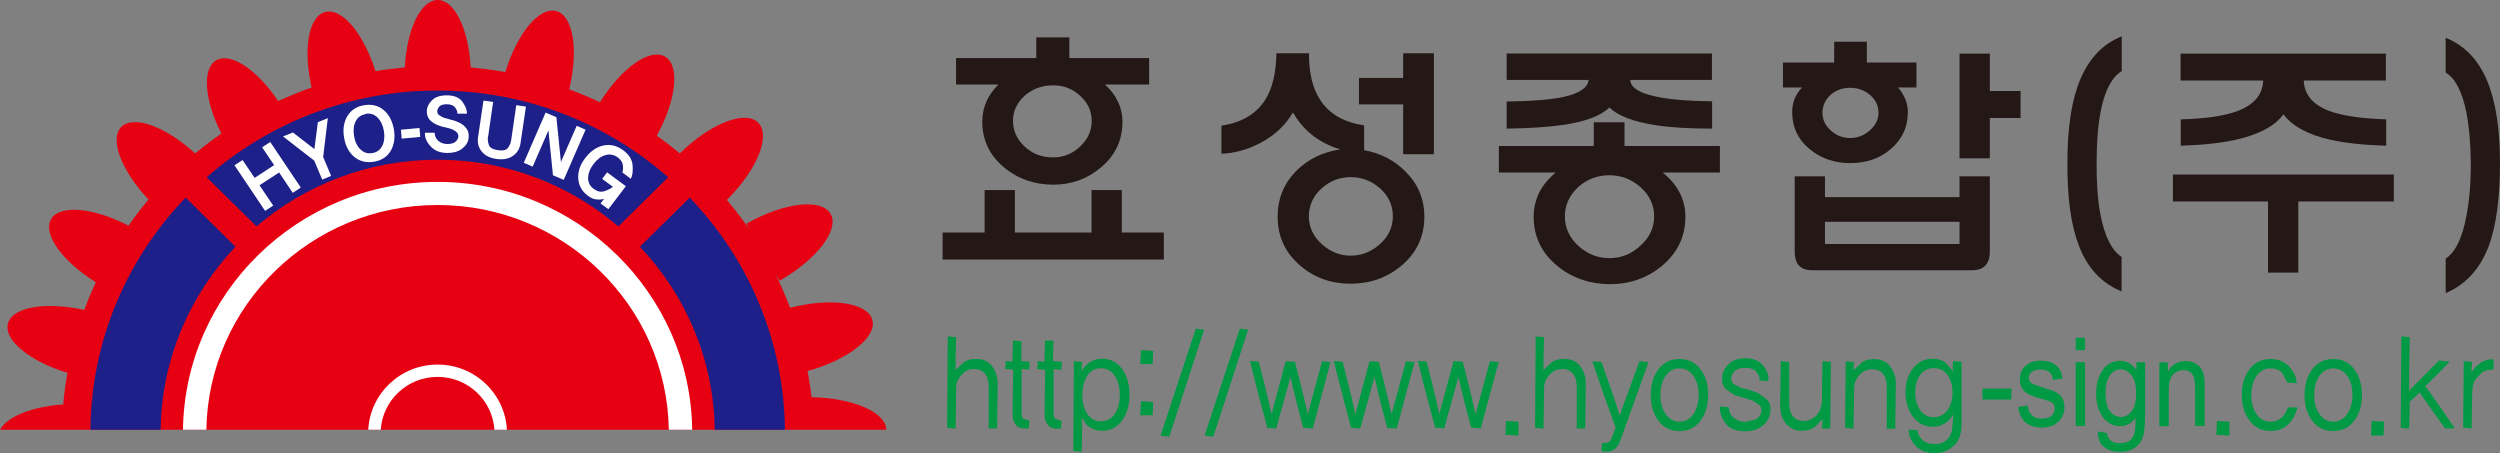 <svg width="160" height="29" viewBox="0 0 160 29" fill="none" xmlns="http://www.w3.org/2000/svg">
<rect x="0" y="0" width="160" height="29" fill="#808080" stroke="none"/>
<g clip-path="url(#clip0_442_7646)">
<path d="M0 27.502H56.72C56.7 26.378 54.592 25.471 51.935 25.422C51.875 24.85 51.785 24.298 51.685 23.746C54.292 23.026 56.131 21.578 55.831 20.474C55.531 19.369 53.203 19.024 50.566 19.695C50.276 18.936 49.956 18.197 49.597 17.477L49.886 17.97C52.294 16.6 53.743 14.687 53.154 13.682C52.564 12.676 50.166 12.952 47.758 14.323L48.008 14.756C47.548 14.076 47.049 13.416 46.519 12.795C48.468 10.863 49.347 8.665 48.518 7.846C47.688 7.028 45.46 7.896 43.512 9.818C43.032 9.424 42.543 9.039 42.033 8.684C43.292 6.397 43.532 4.179 42.553 3.618C41.574 3.066 39.765 4.357 38.396 6.545C37.757 6.24 37.097 5.964 36.428 5.717C37.038 3.194 36.688 0.996 35.599 0.71C34.51 0.424 33.091 2.139 32.342 4.613C31.612 4.485 30.873 4.386 30.124 4.317C29.994 1.883 29.105 0 28.015 0C26.926 0 26.037 1.873 25.907 4.317C25.268 4.377 24.648 4.446 24.029 4.554C23.27 2.149 21.891 0.483 20.812 0.769C19.743 1.055 19.383 3.154 19.943 5.599C19.213 5.855 18.504 6.151 17.804 6.466C16.466 4.475 14.777 3.332 13.848 3.854C12.919 4.386 13.079 6.397 14.168 8.546C13.588 8.95 13.029 9.374 12.489 9.818C10.611 8.103 8.563 7.344 7.773 8.113C6.984 8.891 7.763 10.912 9.502 12.775C9.052 13.307 8.622 13.869 8.223 14.441C5.975 13.278 3.817 13.081 3.267 14.027C2.718 14.973 3.977 16.718 6.135 18.068C5.865 18.64 5.615 19.232 5.395 19.833C2.917 19.291 0.789 19.645 0.51 20.7C0.22 21.755 1.888 23.115 4.316 23.864C4.196 24.525 4.106 25.205 4.046 25.885C2.028 26.023 0.43 26.674 0 27.512L0 27.502Z" fill="#E60012"/>
<path d="M28.006 10.222C32.432 10.222 36.468 11.838 39.575 14.49L42.763 11.345C38.836 7.895 33.66 5.796 27.995 5.796C22.33 5.796 17.165 7.895 13.228 11.345L16.416 14.49C19.523 11.838 23.569 10.222 27.985 10.222H28.006Z" fill="#1D2088"/>
<path d="M16.615 11.868L17.485 13.159L16.965 13.495L15.007 10.577L15.526 10.242L16.296 11.385L17.545 10.567L16.775 9.424L17.295 9.088L19.253 12.006L18.734 12.341L17.864 11.04L16.605 11.858L16.615 11.868Z" fill="white"/>
<path d="M20.352 7.817L20.982 7.561L20.682 10.045L21.191 11.257L20.622 11.494L20.112 10.281L18.114 8.734L18.744 8.477L20.122 9.542L20.342 7.827L20.352 7.817Z" fill="white"/>
<path d="M23.3 6.733C23.789 6.654 24.209 6.752 24.549 7.038C24.898 7.324 25.108 7.738 25.208 8.27C25.298 8.803 25.228 9.266 25.008 9.65C24.778 10.035 24.419 10.271 23.929 10.35C23.439 10.429 23.03 10.331 22.68 10.045C22.331 9.759 22.111 9.345 22.021 8.813C21.931 8.28 22.001 7.817 22.23 7.433C22.46 7.048 22.82 6.812 23.3 6.733ZM23.399 7.304C23.1 7.354 22.89 7.511 22.76 7.768C22.63 8.034 22.6 8.339 22.66 8.704C22.72 9.079 22.86 9.365 23.07 9.562C23.28 9.769 23.529 9.848 23.829 9.798C24.119 9.749 24.339 9.591 24.469 9.325C24.599 9.059 24.628 8.744 24.569 8.379C24.509 8.014 24.369 7.728 24.159 7.521C23.949 7.314 23.699 7.235 23.399 7.285V7.304Z" fill="white"/>
<path d="M29.274 7.275C29.274 7.117 29.215 6.979 29.114 6.861C29.015 6.742 28.845 6.673 28.605 6.673C28.365 6.673 28.205 6.723 28.125 6.811C28.046 6.9 27.995 6.999 27.985 7.097C27.976 7.215 28.015 7.304 28.115 7.373C28.215 7.442 28.315 7.501 28.425 7.541C28.545 7.58 28.695 7.62 28.885 7.669C29.065 7.708 29.254 7.777 29.444 7.876C29.614 7.965 29.754 8.083 29.864 8.241C29.974 8.398 30.014 8.586 29.994 8.802C29.974 9.069 29.844 9.295 29.604 9.492C29.364 9.69 29.045 9.788 28.625 9.788C28.175 9.788 27.826 9.65 27.566 9.374C27.306 9.098 27.176 8.802 27.196 8.497H27.816C27.816 8.694 27.896 8.871 28.046 9.009C28.205 9.147 28.395 9.216 28.625 9.216C28.845 9.216 29.005 9.177 29.114 9.098C29.224 9.019 29.294 8.921 29.324 8.802C29.354 8.694 29.324 8.595 29.274 8.517C29.215 8.438 29.125 8.369 29.025 8.319C28.865 8.241 28.705 8.191 28.545 8.162C28.385 8.132 28.205 8.083 28.026 8.014C27.796 7.925 27.616 7.797 27.486 7.649C27.356 7.491 27.306 7.294 27.316 7.058C27.336 6.841 27.436 6.624 27.646 6.417C27.856 6.21 28.165 6.102 28.585 6.102C29.065 6.102 29.404 6.24 29.604 6.525C29.804 6.811 29.894 7.058 29.884 7.275H29.264H29.274Z" fill="white"/>
<path d="M26.847 8.191L25.658 8.3L25.707 8.872L26.896 8.763L26.847 8.191Z" fill="white"/>
<path d="M31.233 8.714C31.203 8.891 31.223 9.079 31.283 9.266C31.343 9.453 31.532 9.562 31.862 9.611C32.192 9.66 32.412 9.611 32.522 9.443C32.632 9.286 32.701 9.108 32.721 8.931L33.041 6.733L33.661 6.821L33.311 9.177C33.261 9.532 33.091 9.798 32.811 9.986C32.532 10.173 32.192 10.232 31.772 10.173C31.353 10.114 31.043 9.956 30.833 9.7C30.623 9.443 30.543 9.138 30.593 8.793L30.943 6.437L31.562 6.526L31.243 8.724L31.233 8.714Z" fill="white"/>
<path d="M35.099 8.349L34.09 10.665L33.521 10.419L34.919 7.206L35.609 7.501L35.899 10.37L36.908 8.053L37.477 8.3L36.078 11.513L35.389 11.217L35.099 8.349Z" fill="white"/>
<path d="M38.536 11.454L38.856 11.03L40.055 11.917L38.936 13.386L38.436 13.021L38.666 12.716C38.546 12.765 38.396 12.785 38.197 12.765C38.007 12.755 37.817 12.676 37.637 12.538C37.247 12.252 37.038 11.878 37.008 11.434C36.978 10.981 37.127 10.537 37.457 10.113C37.787 9.68 38.167 9.414 38.606 9.315C39.046 9.216 39.465 9.315 39.865 9.601C40.245 9.877 40.455 10.202 40.485 10.567C40.515 10.931 40.485 11.227 40.375 11.444L39.835 11.04C39.875 10.922 39.885 10.764 39.865 10.577C39.845 10.389 39.735 10.222 39.535 10.074C39.286 9.897 39.026 9.847 38.746 9.926C38.466 10.005 38.207 10.202 37.987 10.498C37.757 10.793 37.647 11.089 37.637 11.385C37.637 11.681 37.757 11.917 38.007 12.095C38.237 12.262 38.466 12.312 38.686 12.233C38.916 12.154 39.096 12.065 39.226 11.957L38.536 11.444V11.454Z" fill="white"/>
<path d="M50.236 27.502C50.176 21.755 47.868 16.531 44.141 12.647L40.954 15.791C43.871 18.867 45.68 22.977 45.74 27.502H50.236Z" fill="#1D2088"/>
<path d="M10.281 27.502C10.341 22.977 12.149 18.877 15.067 15.791L11.88 12.647C8.143 16.531 5.845 21.755 5.785 27.502H10.281Z" fill="#1D2088"/>
<path d="M24.369 27.502C24.488 25.619 26.067 24.121 28.006 24.121C29.944 24.121 31.522 25.619 31.642 27.502H32.442C32.322 25.185 30.383 23.332 28.006 23.332C25.628 23.332 23.689 25.185 23.569 27.502H24.369Z" fill="white"/>
<path d="M13.208 27.502C13.328 19.547 19.922 13.12 28.006 13.12C36.088 13.12 42.683 19.557 42.803 27.502H44.301C44.181 18.739 36.918 11.642 28.006 11.642C19.093 11.642 11.83 18.739 11.71 27.502H13.208Z" fill="white"/>
<path d="M71.797 14.884H74.485V16.609H60.327V14.884H63.015V12.164H64.953V14.884H69.859V12.164H71.797V14.884ZM70.698 5.401C71.058 5.707 71.328 6.052 71.517 6.446C71.727 6.85 71.837 7.304 71.837 7.787C71.837 8.98 71.378 9.956 70.448 10.724C69.589 11.454 68.58 11.819 67.401 11.819C66.222 11.819 65.143 11.454 64.274 10.724C63.335 9.956 62.865 8.97 62.865 7.787C62.865 7.324 62.955 6.88 63.145 6.466C63.315 6.101 63.564 5.746 63.894 5.411H61.187V3.716H66.322V2.395H68.44V3.716H73.546V5.411H70.668L70.698 5.401ZM65.583 6.121C65.083 6.574 64.833 7.107 64.833 7.738C64.833 8.369 65.083 8.921 65.583 9.384C66.082 9.847 66.682 10.074 67.401 10.074C68.061 10.074 68.63 9.847 69.12 9.384C69.619 8.921 69.869 8.369 69.869 7.738C69.869 7.107 69.619 6.574 69.12 6.121C68.63 5.677 68.061 5.461 67.401 5.461C66.702 5.461 66.102 5.677 65.583 6.121Z" fill="#231815"/>
<path d="M84.067 8.714C83.537 8.31 83.097 7.797 82.748 7.196C82.258 8.034 81.549 8.694 80.609 9.177C79.82 9.581 79.001 9.808 78.172 9.838V8.044C79.451 7.846 80.38 7.304 80.949 6.427C81.429 5.688 81.669 4.682 81.689 3.411H83.777C83.767 4.672 84.007 5.678 84.516 6.427C85.096 7.304 86.025 7.837 87.304 8.024V9.611C88.383 9.808 89.282 10.281 89.991 11.02C90.771 11.809 91.16 12.765 91.16 13.859C91.16 15.131 90.671 16.176 89.692 17.004C88.772 17.773 87.683 18.157 86.434 18.157C85.186 18.157 84.116 17.773 83.217 17.004C82.248 16.176 81.769 15.131 81.769 13.859C81.769 12.716 82.168 11.74 82.967 10.932C83.717 10.183 84.646 9.729 85.775 9.562C85.156 9.374 84.586 9.098 84.087 8.724L84.067 8.714ZM84.606 12.036C84.046 12.529 83.767 13.14 83.767 13.84C83.767 14.54 84.046 15.131 84.606 15.634C85.145 16.117 85.755 16.363 86.444 16.363C87.134 16.363 87.763 16.117 88.303 15.634C88.862 15.141 89.142 14.54 89.142 13.84C89.142 13.14 88.862 12.529 88.303 12.036C87.763 11.572 87.144 11.336 86.444 11.336C85.745 11.336 85.135 11.572 84.606 12.036ZM89.802 4.998V3.411H91.77V9.867H89.802V6.683H86.974V4.988H89.802V4.998Z" fill="#231815"/>
<path d="M102.001 9.345V7.827H103.969V9.345H110.074V11.04H106.407C106.857 11.395 107.206 11.799 107.466 12.272C107.736 12.765 107.866 13.297 107.866 13.869C107.866 15.131 107.366 16.176 106.367 17.014C105.428 17.792 104.319 18.187 103.04 18.187C101.761 18.187 100.602 17.792 99.663 17.014C98.664 16.195 98.154 15.141 98.154 13.869C98.154 13.307 98.284 12.775 98.534 12.272C98.774 11.819 99.123 11.415 99.563 11.04H95.926V9.345H101.991H102.001ZM104.339 5.126C104.359 5.589 104.878 5.934 105.897 6.161C106.757 6.358 107.976 6.466 109.574 6.486V8.231C108.125 8.231 106.927 8.162 105.977 8.014C104.539 7.797 103.549 7.413 103 6.88C102.44 7.422 101.431 7.797 99.973 8.004C99.063 8.132 97.874 8.211 96.426 8.231V6.496C98.054 6.476 99.273 6.378 100.083 6.2C101.092 5.973 101.621 5.609 101.671 5.116H96.426V3.42H109.564V5.116H104.329L104.339 5.126ZM101.022 11.957C100.442 12.489 100.152 13.12 100.152 13.849C100.152 14.579 100.442 15.22 101.022 15.742C101.591 16.255 102.251 16.521 103 16.521C103.749 16.521 104.399 16.264 104.968 15.742C105.568 15.21 105.867 14.579 105.867 13.849C105.867 13.12 105.568 12.479 104.968 11.957C104.399 11.464 103.749 11.217 103 11.217C102.251 11.217 101.581 11.464 101.022 11.957Z" fill="#231815"/>
<path d="M121.474 5.599C121.664 5.816 121.813 6.052 121.923 6.309C122.043 6.585 122.103 6.871 122.103 7.166C122.103 8.142 121.724 8.941 120.974 9.571C120.275 10.153 119.426 10.439 118.426 10.439C117.427 10.439 116.568 10.153 115.849 9.571C115.079 8.95 114.7 8.142 114.7 7.166C114.7 6.871 114.75 6.585 114.86 6.309C114.969 6.052 115.129 5.816 115.329 5.599H114.11V4.002H117.387V2.671H119.476V4.002H122.653V5.599H121.474ZM114.86 11.287H116.798V12.617H125.41V11.287H127.349V16.067C127.349 16.521 127.239 16.836 127.029 17.023C126.849 17.211 126.569 17.299 126.18 17.299H116.029C115.639 17.299 115.349 17.211 115.159 17.023C114.959 16.826 114.86 16.501 114.86 16.067V11.287ZM117.168 6.062C116.818 6.378 116.638 6.762 116.638 7.216C116.638 7.669 116.818 8.034 117.168 8.349C117.507 8.665 117.927 8.832 118.406 8.832C118.886 8.832 119.286 8.674 119.665 8.349C120.035 8.024 120.225 7.639 120.225 7.216C120.225 6.762 120.035 6.378 119.665 6.062C119.306 5.767 118.886 5.619 118.406 5.619C117.927 5.619 117.507 5.767 117.168 6.062ZM125.41 14.194H116.798V15.614H125.41V14.194ZM127.349 7.541V10.133H125.41V3.43H127.349V5.826H129.317V7.551H127.349V7.541Z" fill="#231815"/>
<path d="M135.791 18.65C134.512 18.137 133.593 17.161 133.054 15.732C132.544 14.431 132.294 12.647 132.314 10.36C132.314 8.132 132.594 6.358 133.153 5.047C133.723 3.706 134.602 2.799 135.791 2.326V4.554C135.172 4.919 134.722 5.756 134.452 7.077C134.273 7.994 134.183 9.098 134.183 10.389C134.173 11.71 134.253 12.834 134.432 13.751C134.702 15.141 135.152 16.028 135.781 16.442V18.65H135.791Z" fill="#231815"/>
<path d="M145.153 17.447V12.893H139.068V11.168H153.206V12.893H147.091V17.447H145.153ZM147.441 5.155C147.471 6.042 148.011 6.693 149.06 7.097C149.889 7.403 151.108 7.59 152.716 7.639V9.325C151.288 9.285 150.109 9.157 149.17 8.95C147.711 8.625 146.702 8.073 146.142 7.314C145.583 8.073 144.564 8.615 143.065 8.95C142.116 9.157 140.957 9.285 139.568 9.325V7.639C141.177 7.6 142.395 7.412 143.225 7.097C144.274 6.693 144.813 6.042 144.843 5.155H139.558V3.43H152.696V5.155H147.411H147.441Z" fill="#231815"/>
<path d="M157.842 13.859C158.032 12.913 158.132 11.789 158.132 10.478C158.122 9.197 158.022 8.083 157.842 7.166C157.572 5.845 157.133 5.007 156.523 4.643V2.415C157.712 2.898 158.601 3.805 159.161 5.136C159.72 6.447 160 8.211 160 10.449C160 12.686 159.75 14.53 159.251 15.821C158.691 17.25 157.782 18.226 156.523 18.758V16.55C157.143 16.146 157.582 15.249 157.842 13.859Z" fill="#231815"/>
<path d="M62.605 22.977C62.236 22.948 61.936 23.017 61.696 23.174L61.157 23.687V22.79L61.196 21.578L60.657 21.528L60.617 27.384L61.157 27.433L61.196 24.781C61.196 24.515 61.306 24.259 61.526 24.003C61.746 23.746 62.026 23.618 62.345 23.618C62.635 23.618 62.865 23.717 63.025 23.904C63.185 24.091 63.275 24.367 63.275 24.732V27.423H63.814L63.854 24.535C63.854 24.15 63.744 23.805 63.534 23.49C63.315 23.174 63.005 22.997 62.605 22.977ZM61.166 23.736C61.166 23.736 61.157 23.746 61.147 23.756C61.147 23.756 61.157 23.736 61.166 23.736Z" fill="#009944"/>
<path d="M65.862 23.667L65.902 23.155C65.902 23.155 65.443 23.115 65.373 23.105V21.844L64.833 21.794L64.793 23.145L64.374 23.096L64.334 23.608L64.843 23.657L64.803 26.388L64.823 26.792L64.943 27.098L65.143 27.324L65.453 27.423H65.842L65.882 26.91L65.633 26.851L65.463 26.772L65.383 26.605V26.329V23.608L65.872 23.657L65.862 23.667Z" fill="#009944"/>
<path d="M67.921 23.667L67.961 23.155L67.381 23.105L67.421 21.854V21.804H66.882L66.842 23.155L66.422 23.105L66.382 23.618L66.891 23.667L66.852 26.398L66.871 26.802L66.991 27.107L67.201 27.334L67.511 27.433H67.901L67.941 26.92L67.691 26.861L67.521 26.782L67.441 26.614L67.431 26.338V23.618L67.921 23.667Z" fill="#009944"/>
<path d="M70.538 22.957C70.259 22.957 69.989 23.036 69.759 23.174C69.539 23.312 69.369 23.5 69.23 23.736V23.5L69.269 23.165L68.73 23.115L68.69 28.862L69.23 28.911L69.269 26.772C69.269 26.772 69.329 26.861 69.359 26.9C69.449 27.088 69.579 27.245 69.759 27.354C69.989 27.502 70.249 27.571 70.538 27.571C71.068 27.571 71.487 27.354 71.807 26.92C72.127 26.496 72.287 25.934 72.287 25.264C72.287 24.594 72.127 24.042 71.807 23.608C71.487 23.174 71.058 22.957 70.538 22.957ZM70.468 23.569C70.838 23.569 71.128 23.726 71.338 24.042C71.557 24.357 71.667 24.771 71.667 25.274C71.667 25.777 71.557 26.181 71.338 26.496C71.128 26.812 70.828 26.969 70.458 26.969C70.089 26.969 69.809 26.812 69.589 26.496C69.379 26.181 69.269 25.767 69.269 25.274C69.269 24.781 69.379 24.357 69.589 24.042C69.799 23.726 70.089 23.569 70.458 23.569H70.468ZM69.339 23.667C69.299 23.716 69.259 23.766 69.23 23.815V23.776C69.23 23.776 69.299 23.707 69.339 23.667ZM69.24 27.689V26.713C69.24 26.713 69.259 26.743 69.269 26.762L69.24 27.689Z" fill="#009944"/>
<path d="M72.976 23.253V23.302H73.766L73.805 22.455L73.026 22.405L72.976 23.253Z" fill="#009944"/>
<path d="M72.976 26.526V26.575H73.766L73.805 25.727L73.026 25.678L72.976 26.526Z" fill="#009944"/>
<path d="M77.023 21.084H76.923L76.533 21.035L74.275 27.876H74.315V27.896H74.415L74.805 27.945H74.835L77.063 21.104H77.023V21.084ZM74.315 27.846C74.315 27.846 74.345 27.777 74.385 27.669L74.325 27.846H74.315ZM77.023 21.134C77.023 21.134 76.993 21.203 76.953 21.311L77.013 21.134H77.023Z" fill="#009944"/>
<path d="M79.84 21.084H79.74L79.35 21.035L77.093 27.876H77.132V27.896H77.232L77.622 27.945H77.652L79.88 21.104H79.84V21.084ZM77.132 27.846C77.132 27.846 77.172 27.777 77.202 27.669L77.142 27.846H77.123H77.132ZM79.84 21.134C79.84 21.134 79.81 21.203 79.77 21.311L79.83 21.134H79.85H79.84Z" fill="#009944"/>
<path d="M85.115 23.165H85.036L84.616 23.115C84.616 23.115 83.807 26.082 83.697 26.506L83.637 26.27C83.467 25.432 82.877 23.155 82.877 23.155L82.288 23.115C82.288 23.115 81.489 26.082 81.379 26.506L81.319 26.26C81.149 25.412 80.559 23.145 80.559 23.145L80.01 23.105C80.01 23.105 80.01 23.125 80.01 23.155L80.03 23.214C80.16 23.855 81.109 27.384 81.109 27.384L81.678 27.423C81.678 27.423 82.478 24.555 82.588 24.14L82.648 24.367C82.818 25.175 83.407 27.384 83.407 27.384L83.987 27.423H84.016L85.156 23.174H85.115V23.165ZM83.797 26.309L83.717 26.595V26.555C83.727 26.506 83.757 26.418 83.797 26.309ZM81.469 26.309L81.389 26.595V26.555C81.399 26.506 81.429 26.418 81.469 26.309ZM80.03 23.155C80.03 23.155 80.08 23.155 80.14 23.165H80.04V23.155H80.03ZM82.478 24.338L82.558 24.062V24.101C82.558 24.101 82.518 24.229 82.478 24.338ZM85.115 23.214C85.115 23.214 85.096 23.244 85.086 23.283L85.106 23.214H85.115Z" fill="#009944"/>
<path d="M90.481 23.165H90.401L89.981 23.115C89.981 23.115 89.172 26.082 89.062 26.506L89.002 26.27C88.832 25.432 88.243 23.155 88.243 23.155L87.653 23.115C87.653 23.115 86.854 26.082 86.744 26.506L86.684 26.26C86.514 25.412 85.925 23.145 85.925 23.145L85.375 23.105C85.375 23.105 85.375 23.125 85.375 23.155L85.395 23.214C85.525 23.855 86.474 27.384 86.474 27.384L87.054 27.423C87.054 27.423 87.853 24.555 87.963 24.14L88.023 24.367C88.193 25.175 88.782 27.384 88.782 27.384L89.362 27.423H89.392L90.531 23.174H90.491V23.165H90.481ZM89.162 26.309L89.082 26.595V26.555C89.092 26.506 89.122 26.418 89.162 26.309ZM86.834 26.309L86.754 26.595V26.555C86.764 26.506 86.794 26.418 86.834 26.309ZM85.395 23.155C85.395 23.155 85.445 23.155 85.505 23.165H85.405V23.155H85.395ZM87.843 24.338L87.923 24.062V24.101C87.923 24.101 87.883 24.229 87.843 24.338ZM90.481 23.214C90.481 23.214 90.461 23.244 90.451 23.283L90.471 23.214H90.481Z" fill="#009944"/>
<path d="M95.856 23.165H95.776L95.357 23.115C95.357 23.115 94.547 26.082 94.437 26.506L94.377 26.27C94.208 25.432 93.618 23.145 93.618 23.145L93.029 23.106C93.029 23.106 92.229 26.073 92.119 26.496L92.059 26.25C91.89 25.402 91.3 23.135 91.3 23.135L90.751 23.096C90.751 23.096 90.751 23.115 90.751 23.145L90.771 23.204C90.9 23.845 91.85 27.374 91.85 27.374L92.429 27.413C92.429 27.413 93.228 24.545 93.338 24.131L93.398 24.367C93.568 25.185 94.158 27.374 94.158 27.374L94.737 27.413H94.767L95.916 23.165H95.876V23.155L95.856 23.165ZM94.527 26.309L94.447 26.595V26.556C94.457 26.506 94.487 26.418 94.527 26.309ZM92.199 26.309L92.119 26.595V26.556C92.129 26.506 92.159 26.418 92.199 26.309ZM90.771 23.155C90.771 23.155 90.82 23.155 90.88 23.165H90.781V23.155H90.771ZM93.219 24.338L93.288 24.062V24.101C93.288 24.101 93.248 24.229 93.219 24.338ZM95.846 23.214C95.846 23.214 95.826 23.244 95.816 23.283L95.836 23.214H95.846Z" fill="#009944"/>
<path d="M96.346 27.827L97.145 27.876H97.185V26.989L96.386 26.94L96.346 27.827Z" fill="#009944"/>
<path d="M100.232 22.977C99.863 22.948 99.563 23.017 99.323 23.174L98.784 23.687V22.79L98.823 21.578L98.284 21.528L98.244 27.384L98.784 27.433L98.823 24.781C98.823 24.515 98.933 24.259 99.153 24.003C99.373 23.746 99.653 23.618 99.983 23.618C100.272 23.618 100.502 23.717 100.662 23.904C100.822 24.091 100.912 24.377 100.912 24.732V27.423H101.451L101.491 24.535C101.491 24.15 101.381 23.805 101.171 23.49C100.952 23.174 100.642 22.997 100.242 22.977H100.232ZM98.803 23.736C98.803 23.736 98.793 23.746 98.784 23.756C98.784 23.756 98.784 23.736 98.803 23.736Z" fill="#009944"/>
<path d="M105.458 23.174L105.338 23.165L104.928 23.115C104.928 23.115 103.779 26.23 103.659 26.575L103.589 26.368C103.35 25.57 102.49 23.155 102.49 23.155L101.921 23.125C101.921 23.125 101.921 23.155 101.921 23.165L101.961 23.263C102.181 24.002 103.389 27.354 103.399 27.364C103.389 27.364 103.16 28.004 103.16 28.004L103.03 28.251L102.81 28.349H102.53L102.49 28.862L102.74 28.911L103.03 28.892L103.3 28.783L103.549 28.527L103.719 28.142L105.508 23.174H105.458ZM105.468 23.214C105.468 23.214 105.438 23.273 105.398 23.352L105.448 23.214H105.468ZM103.779 26.398L103.689 26.644V26.615C103.689 26.615 103.739 26.496 103.779 26.398ZM101.971 23.145C101.971 23.145 102.031 23.145 102.111 23.165H101.981V23.145H101.971Z" fill="#009944"/>
<path d="M107.486 22.977C106.916 22.977 106.467 23.204 106.137 23.637C105.817 24.071 105.648 24.623 105.648 25.284C105.648 25.944 105.807 26.486 106.137 26.92C106.467 27.363 106.916 27.59 107.486 27.59C108.055 27.59 108.505 27.363 108.835 26.92C109.165 26.476 109.324 25.924 109.324 25.284C109.324 24.643 109.165 24.081 108.835 23.637C108.505 23.194 108.055 22.977 107.486 22.977ZM107.486 26.989C107.126 26.989 106.827 26.831 106.607 26.506C106.377 26.181 106.267 25.767 106.267 25.274C106.267 24.781 106.377 24.367 106.607 24.052C106.827 23.736 107.126 23.578 107.486 23.578C107.846 23.578 108.145 23.736 108.375 24.052C108.605 24.377 108.715 24.781 108.715 25.274C108.715 25.767 108.595 26.181 108.375 26.506C108.145 26.831 107.856 26.989 107.486 26.989Z" fill="#009944"/>
<path d="M112.572 25.175L111.982 24.958L111.423 24.82L110.993 24.604C110.853 24.515 110.783 24.377 110.803 24.189C110.823 24.002 110.893 23.845 111.043 23.726C111.193 23.608 111.403 23.539 111.692 23.539C112.022 23.539 112.272 23.628 112.412 23.805C112.562 23.983 112.631 24.17 112.622 24.347L113.171 24.396C113.221 24.042 113.101 23.726 112.851 23.411C112.602 23.085 112.222 22.928 111.702 22.928C111.243 22.928 110.873 23.056 110.613 23.322C110.353 23.578 110.224 23.874 110.214 24.189C110.204 24.495 110.284 24.732 110.453 24.909L111.033 25.294L111.612 25.461L112.192 25.648L112.602 25.934C112.711 26.043 112.751 26.171 112.721 26.328C112.691 26.555 112.582 26.723 112.392 26.831L111.742 26.999C111.443 26.999 111.193 26.92 110.973 26.752C110.763 26.595 110.653 26.368 110.643 26.062L110.084 26.013C110.044 26.368 110.164 26.713 110.413 27.068C110.663 27.433 111.113 27.61 111.752 27.6C112.192 27.6 112.562 27.462 112.841 27.216C113.121 26.959 113.281 26.654 113.311 26.289C113.331 25.983 113.261 25.737 113.081 25.57L112.562 25.185L112.572 25.175Z" fill="#009944"/>
<path d="M116.588 25.737C116.588 26.043 116.478 26.329 116.268 26.565C116.058 26.802 115.779 26.93 115.459 26.94C115.169 26.94 114.939 26.861 114.77 26.664C114.6 26.467 114.51 26.191 114.51 25.816V23.165L113.97 23.115L113.93 25.974C113.93 26.477 114.07 26.871 114.34 27.157C114.61 27.433 114.929 27.571 115.289 27.571C115.649 27.571 115.919 27.492 116.138 27.334L116.638 26.822V27.048L116.598 27.374V27.423H117.137L117.177 23.165L116.638 23.115L116.598 25.737H116.588ZM116.598 26.802C116.598 26.802 116.618 26.772 116.628 26.762V26.782C116.628 26.782 116.608 26.782 116.598 26.802Z" fill="#009944"/>
<path d="M120.085 22.987C119.725 22.958 119.416 23.027 119.176 23.184L118.626 23.697V23.49L118.666 23.174L118.127 23.125L118.087 27.384L118.626 27.433L118.666 24.821C118.666 24.535 118.776 24.269 118.996 24.012C119.216 23.756 119.495 23.628 119.825 23.628C120.115 23.628 120.345 23.726 120.505 23.914C120.664 24.101 120.754 24.377 120.754 24.742V27.433H121.294L121.334 24.545C121.334 24.16 121.224 23.815 121.004 23.5C120.784 23.184 120.475 23.007 120.075 22.987H120.085ZM118.656 23.736C118.656 23.736 118.646 23.746 118.636 23.756C118.636 23.756 118.636 23.746 118.656 23.736Z" fill="#009944"/>
<path d="M124.961 23.746C124.881 23.618 124.791 23.509 124.681 23.411C124.571 23.283 124.471 23.174 124.471 23.174C124.241 23.026 123.971 22.957 123.692 22.957C123.182 22.957 122.753 23.165 122.433 23.578C122.113 23.983 121.953 24.505 121.953 25.126C121.953 25.747 122.123 26.26 122.443 26.684C122.773 27.107 123.192 27.314 123.692 27.314C123.971 27.314 124.231 27.245 124.471 27.098C124.691 26.96 124.861 26.772 125.001 26.536V26.802L124.961 27.176C124.961 27.541 124.861 27.847 124.671 28.073C124.481 28.3 124.201 28.418 123.842 28.418C123.482 28.418 123.212 28.33 123.022 28.142C122.832 27.965 122.733 27.758 122.713 27.531L122.163 27.492C122.163 27.492 122.163 27.521 122.163 27.541C122.163 27.541 122.163 27.551 122.163 27.561C122.163 27.926 122.323 28.231 122.593 28.527C122.872 28.842 123.292 29 123.832 29C124.291 29 124.691 28.842 125.031 28.537C125.37 28.231 125.54 27.768 125.54 27.157V23.155L125.001 23.105C125.001 23.105 124.971 23.618 124.961 23.746ZM123.762 26.703C123.402 26.703 123.112 26.555 122.902 26.26C122.683 25.964 122.573 25.579 122.573 25.116C122.573 24.653 122.683 24.268 122.902 23.983C123.112 23.697 123.402 23.559 123.762 23.559C124.121 23.559 124.411 23.697 124.631 23.983C124.851 24.268 124.961 24.643 124.961 25.116C124.961 25.589 124.851 25.964 124.631 26.26C124.411 26.546 124.121 26.703 123.762 26.703ZM125.001 23.519V23.795C125.001 23.795 124.981 23.776 124.971 23.756L125.001 23.509V23.519ZM124.891 26.605C124.931 26.555 124.971 26.506 125.001 26.447V26.486C125.001 26.486 124.931 26.555 124.891 26.595V26.605Z" fill="#009944"/>
<path d="M141.846 27.827L142.645 27.876H142.685V26.989L141.886 26.94L141.846 27.827Z" fill="#009944"/>
<path d="M146.012 26.733C145.822 26.9 145.593 26.989 145.303 26.989C144.943 26.989 144.643 26.831 144.424 26.516C144.194 26.2 144.084 25.776 144.084 25.284C144.084 24.791 144.204 24.367 144.424 24.052C144.643 23.736 144.943 23.578 145.303 23.578C145.663 23.578 145.912 23.687 146.072 23.884L146.392 24.485L146.981 24.525C146.981 24.525 146.981 24.495 146.981 24.475C146.981 24.475 146.981 24.456 146.981 24.446C146.951 24.081 146.782 23.766 146.512 23.47C146.212 23.145 145.812 22.977 145.313 22.977C144.743 22.977 144.294 23.204 143.964 23.637C143.634 24.081 143.474 24.623 143.474 25.274C143.474 25.924 143.634 26.476 143.964 26.91C144.294 27.354 144.743 27.58 145.313 27.58C145.802 27.58 146.192 27.433 146.472 27.127C146.752 26.831 146.931 26.496 147.021 26.131L147.041 26.072H146.432C146.332 26.358 146.202 26.565 146.022 26.733H146.012ZM146.931 24.485C146.931 24.485 146.901 24.485 146.852 24.485H146.921H146.931Z" fill="#009944"/>
<path d="M149.329 22.977C148.76 22.977 148.31 23.204 147.981 23.637C147.661 24.071 147.491 24.623 147.491 25.284C147.491 25.944 147.651 26.486 147.981 26.92C148.31 27.363 148.76 27.59 149.329 27.59C149.899 27.59 150.348 27.363 150.678 26.92C151.008 26.476 151.168 25.924 151.168 25.284C151.168 24.643 151.008 24.081 150.678 23.637C150.348 23.194 149.899 22.977 149.329 22.977ZM149.329 26.989C148.97 26.989 148.67 26.831 148.45 26.506C148.22 26.181 148.11 25.767 148.11 25.274C148.11 24.781 148.22 24.367 148.45 24.052C148.67 23.736 148.97 23.578 149.329 23.578C149.689 23.578 149.989 23.736 150.219 24.052C150.448 24.367 150.558 24.781 150.558 25.274C150.558 25.767 150.438 26.181 150.219 26.506C149.989 26.821 149.699 26.989 149.329 26.989Z" fill="#009944"/>
<path d="M151.747 27.827V27.876H152.546L152.586 26.989L151.787 26.94L151.747 27.827Z" fill="#009944"/>
<path d="M156.973 27.226C156.573 26.595 155.224 24.712 155.214 24.702C155.244 24.732 156.773 23.155 156.773 23.155H156.713L156.743 23.115H156.483L156.103 23.066C156.103 23.066 154.335 24.84 154.185 24.998V23.648L154.225 21.578L153.685 21.528L153.646 27.384L154.185 27.433C154.185 27.433 154.225 25.718 154.225 25.708C154.225 25.718 154.575 25.383 154.575 25.383L154.864 25.107C154.864 25.175 156.473 27.403 156.473 27.403V27.423H157.092C157.092 27.423 157.092 27.393 157.073 27.374H157.092L156.983 27.216L156.973 27.226ZM156.733 23.165C156.733 23.165 156.663 23.204 156.603 23.263L156.703 23.165H156.743H156.733ZM154.315 24.939L154.185 25.067V25.038C154.185 25.038 154.255 24.988 154.315 24.939ZM157.053 27.413C157.053 27.413 156.953 27.393 156.843 27.384H157.033L157.053 27.413Z" fill="#009944"/>
<path d="M159.221 23.017L158.831 23.164L158.441 23.47L158.182 23.835V23.549L158.222 23.164L157.682 23.115L157.642 27.373L158.182 27.423L158.222 25.165C158.222 24.82 158.282 24.535 158.391 24.328L158.861 23.815L159.201 23.677L159.59 23.647V23.598V23.017C159.55 22.967 159.221 23.017 159.221 23.017ZM158.581 24.002C158.581 24.002 158.561 24.022 158.551 24.032C158.551 24.022 158.571 24.012 158.581 24.002ZM158.212 23.884C158.212 23.884 158.192 23.904 158.192 23.923V23.904C158.192 23.904 158.212 23.904 158.212 23.894V23.884Z" fill="#009944"/>
<path d="M128.727 25.57H126.879V24.87H128.727V25.57Z" fill="#009944"/>
<path d="M131.395 24.318C131.365 24.091 131.285 23.923 131.155 23.815C131.025 23.706 130.846 23.647 130.616 23.647C130.386 23.647 130.196 23.697 130.056 23.785C129.916 23.874 129.846 24.002 129.846 24.18C129.846 24.337 129.906 24.456 130.016 24.525C130.126 24.594 130.356 24.682 130.686 24.781C131.065 24.889 131.345 24.988 131.525 25.077C131.715 25.165 131.855 25.284 131.965 25.431C132.064 25.589 132.124 25.796 132.124 26.072C132.124 26.437 131.995 26.742 131.735 26.989C131.475 27.235 131.125 27.363 130.696 27.363C130.266 27.363 129.896 27.255 129.637 27.038C129.387 26.821 129.227 26.486 129.167 26.052L129.766 25.944C129.796 26.23 129.886 26.437 130.046 26.585C130.196 26.723 130.416 26.792 130.686 26.792C130.955 26.792 131.155 26.733 131.295 26.605C131.435 26.476 131.505 26.319 131.505 26.141C131.505 26.023 131.475 25.915 131.405 25.846C131.345 25.767 131.255 25.717 131.165 25.678C131.065 25.639 130.846 25.579 130.506 25.481C129.996 25.343 129.667 25.175 129.507 24.978C129.347 24.781 129.267 24.544 129.267 24.268C129.267 23.923 129.387 23.647 129.627 23.421C129.866 23.204 130.186 23.085 130.586 23.085C131.005 23.085 131.345 23.184 131.575 23.371C131.815 23.559 131.955 23.845 131.995 24.229L131.405 24.318H131.395Z" fill="#009944"/>
<path d="M133.443 22.405H132.844V21.617H133.443V22.405ZM133.443 27.265H132.844V23.184H133.443V27.265Z" fill="#009944"/>
<path d="M137.28 26.713C137.28 27.294 137.23 27.728 137.13 28.014C137.03 28.3 136.85 28.527 136.591 28.684C136.331 28.842 136.031 28.921 135.671 28.921C135.272 28.921 134.932 28.822 134.662 28.615C134.392 28.408 134.263 28.073 134.263 27.61L134.852 27.718C134.872 27.935 134.952 28.093 135.092 28.201C135.222 28.31 135.422 28.359 135.671 28.359C135.981 28.359 136.211 28.29 136.361 28.142C136.511 27.994 136.591 27.817 136.631 27.61C136.661 27.403 136.68 27.107 136.68 26.742C136.421 27.097 136.091 27.275 135.691 27.275C135.232 27.275 134.862 27.078 134.572 26.683C134.293 26.289 134.153 25.796 134.153 25.195C134.153 24.593 134.293 24.091 134.562 23.697C134.832 23.292 135.212 23.095 135.691 23.095C136.111 23.095 136.451 23.292 136.72 23.677H136.73V23.184H137.29V26.723L137.28 26.713ZM135.731 26.693C135.991 26.693 136.221 26.575 136.411 26.338C136.611 26.102 136.71 25.707 136.71 25.155C136.71 24.663 136.621 24.298 136.421 24.032C136.231 23.775 136.001 23.637 135.721 23.637C135.442 23.637 135.202 23.775 135.022 24.041C134.842 24.308 134.752 24.672 134.752 25.136C134.752 25.668 134.842 26.062 135.032 26.309C135.222 26.555 135.452 26.683 135.721 26.683L135.731 26.693Z" fill="#009944"/>
<path d="M141.097 27.265H140.487V24.781C140.487 24.367 140.417 24.071 140.287 23.923C140.157 23.765 139.978 23.687 139.748 23.687C139.568 23.687 139.398 23.736 139.238 23.834C139.078 23.933 138.968 24.081 138.898 24.258C138.829 24.436 138.799 24.702 138.799 25.037V27.275H138.199V23.194H138.739V23.775H138.749C138.878 23.549 139.028 23.381 139.218 23.273C139.408 23.164 139.618 23.105 139.868 23.105C140.057 23.105 140.237 23.144 140.427 23.223C140.607 23.302 140.757 23.42 140.857 23.568C140.957 23.726 141.027 23.884 141.057 24.061C141.087 24.239 141.097 24.475 141.097 24.771V27.285V27.265Z" fill="#009944"/>
</g>
<defs>
<clipPath id="clip0_442_7646">
<rect width="160" height="29" fill="white"/>
</clipPath>
</defs>
</svg>
